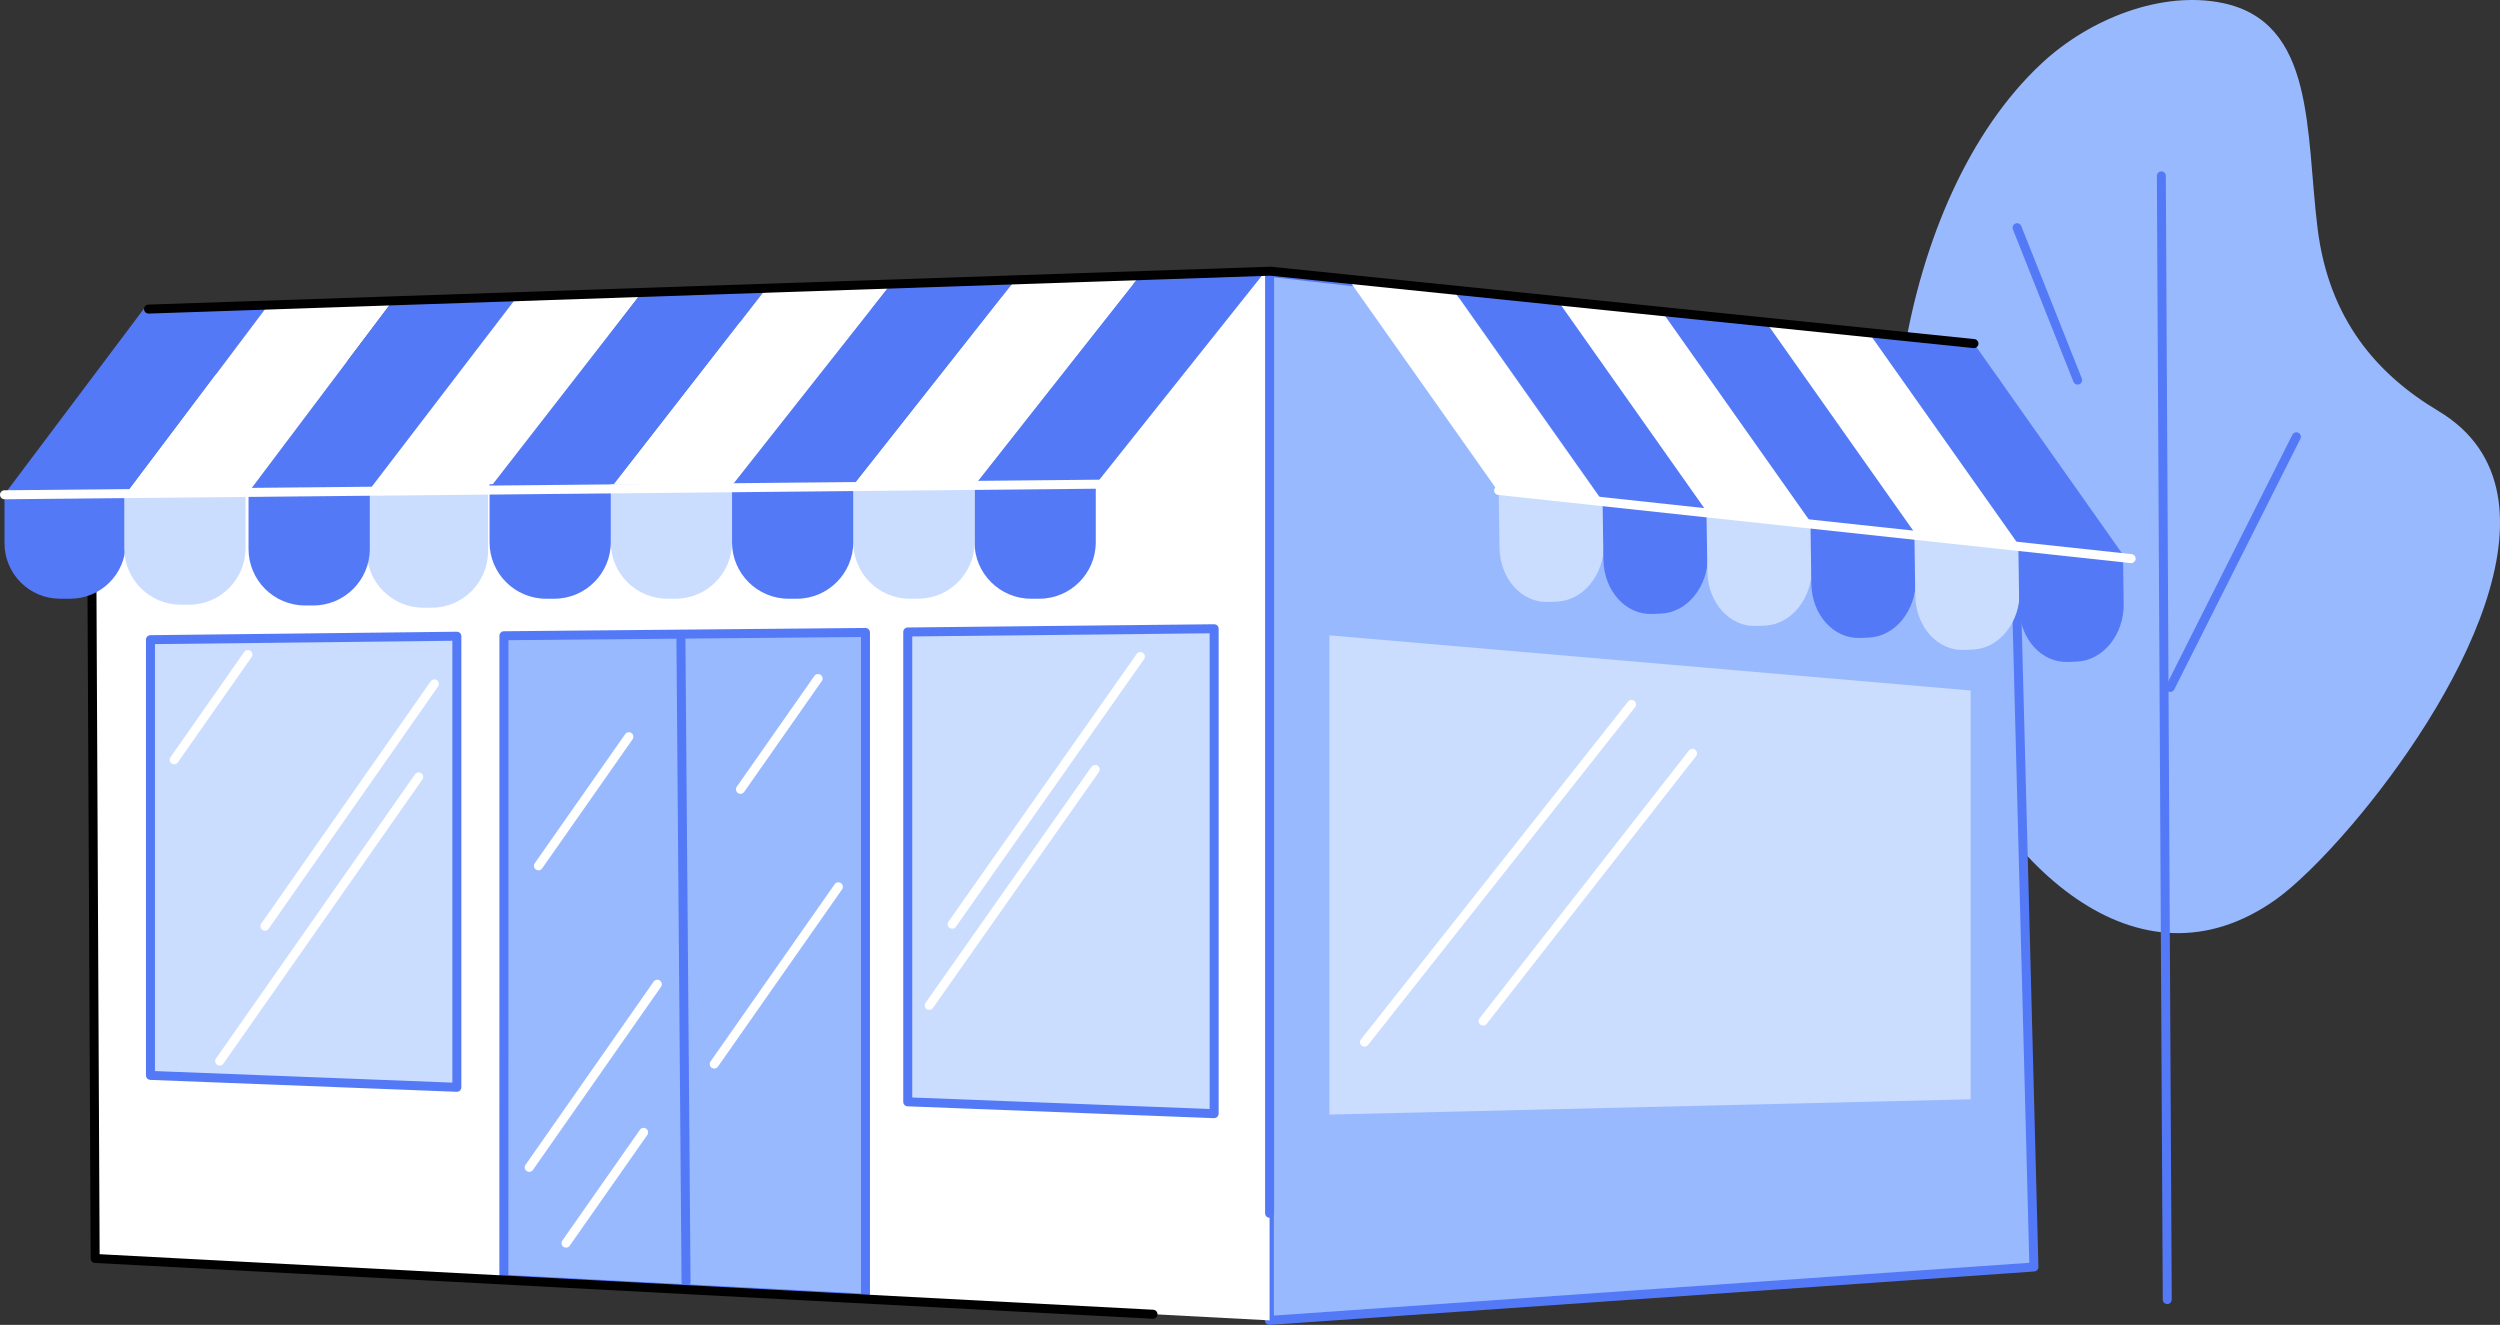 <svg width="217" height="115" viewBox="0 0 217 115" fill="none" xmlns="http://www.w3.org/2000/svg">
<rect x="0" y="0" width="217" height="115" fill="#333333" stroke="none"/>
<g clip-path="url(#clip0_940_39255)">
<path d="M204.058 71.695C212.898 61.371 223.678 42.861 211.65 35.676C206.345 32.505 202.141 27.736 201.162 19.8C200.125 11.392 200.982 1.924 192.903 0.258C187.707 -0.812 181.451 1.541 177.192 5.522C164.685 17.209 160.896 43.199 167.759 60.827C173.317 75.103 185.519 86.606 197.536 78.081C199.169 76.922 201.534 74.642 204.058 71.695Z" fill="#99B9FF"/>
<path d="M188.119 113.194C187.902 113.194 187.728 113.02 187.728 112.806L187.215 15.268C187.215 15.052 187.387 14.878 187.603 14.875C187.819 14.875 187.994 15.049 187.994 15.263L188.507 112.801C188.507 113.017 188.335 113.192 188.119 113.194Z" fill="#5479F7"/>
<path d="M188.377 60.061C188.317 60.061 188.257 60.048 188.202 60.02C188.009 59.923 187.931 59.689 188.028 59.496L198.977 37.737C199.073 37.544 199.31 37.466 199.5 37.563C199.693 37.659 199.771 37.893 199.675 38.086L188.726 59.845C188.658 59.981 188.52 60.061 188.377 60.061Z" fill="#5479F7"/>
<path d="M180.338 33.385C180.181 33.385 180.035 33.291 179.975 33.138L174.72 19.909C174.639 19.708 174.738 19.482 174.938 19.401C175.139 19.32 175.365 19.419 175.446 19.62L180.702 32.849C180.783 33.049 180.684 33.276 180.483 33.356C180.436 33.375 180.387 33.385 180.34 33.385H180.338Z" fill="#5479F7"/>
<path d="M177.553 54.441C177.449 54.441 177.344 54.399 177.269 54.318L171.857 48.586C171.708 48.43 171.716 48.183 171.872 48.034C172.029 47.886 172.276 47.894 172.424 48.05L177.837 53.782C177.985 53.938 177.977 54.185 177.821 54.334C177.745 54.404 177.649 54.441 177.553 54.441Z" fill="#5479F7"/>
<path d="M174.654 37.392L176.545 109.974L110.182 114.61V23.637L167.991 30.134C171.713 30.553 174.557 33.651 174.654 37.392Z" fill="#99B9FF"/>
<path d="M110.182 115C110.083 115 109.989 114.964 109.916 114.896C109.838 114.823 109.791 114.719 109.791 114.61V23.637C109.791 23.525 109.838 23.421 109.921 23.345C110.005 23.272 110.114 23.236 110.226 23.249L168.036 29.746C171.929 30.183 174.943 33.466 175.044 37.381L176.935 109.963C176.941 110.172 176.782 110.349 176.573 110.364L110.21 115C110.21 115 110.192 115 110.184 115H110.182ZM110.572 24.074V114.191L176.144 109.609L174.263 37.402C174.172 33.875 171.455 30.917 167.947 30.522L110.572 24.074Z" fill="#5479F7"/>
<path d="M171.054 59.936V95.419L115.391 96.744V55.147L171.054 59.936Z" fill="#CADDFF"/>
<path d="M128.735 89.018C128.652 89.018 128.566 88.992 128.496 88.935C128.327 88.802 128.295 88.557 128.428 88.385L146.597 65.15C146.73 64.981 146.975 64.95 147.147 65.082C147.316 65.215 147.347 65.46 147.214 65.632L129.045 88.867C128.967 88.966 128.853 89.018 128.738 89.018H128.735Z" fill="white"/>
<path d="M118.44 90.849C118.354 90.849 118.27 90.82 118.197 90.765C118.028 90.632 117.999 90.385 118.132 90.216L141.31 60.902C141.443 60.733 141.69 60.705 141.859 60.837C142.029 60.97 142.057 61.217 141.924 61.387L118.747 90.7C118.669 90.796 118.557 90.849 118.44 90.849Z" fill="white"/>
<path d="M7.912 36.069L8.261 109.235L110.199 114.607V23.637H108.326L10.373 33.341C8.972 33.479 7.904 34.661 7.912 36.069Z" fill="white"/>
<path d="M43.742 55.183V111.415L75.124 112.68V54.897L43.742 55.183Z" fill="#99B9FF"/>
<path d="M75.124 113.071C75.124 113.071 75.111 113.071 75.103 113.071L43.714 111.428C43.505 111.418 43.344 111.246 43.344 111.038L43.349 85.163V55.183C43.349 54.969 43.521 54.795 43.737 54.792L75.119 54.506C75.218 54.506 75.322 54.545 75.397 54.618C75.47 54.691 75.512 54.792 75.512 54.896V112.68C75.512 112.787 75.468 112.888 75.39 112.964C75.317 113.034 75.22 113.071 75.121 113.071H75.124ZM44.125 110.668L74.733 112.269V55.289L44.133 55.568V85.163L44.128 110.668H44.125Z" fill="#5479F7"/>
<path d="M78.791 54.855V95.638L105.388 96.666V54.574L78.791 54.855Z" fill="#CADDFF"/>
<path d="M105.388 97.057C105.388 97.057 105.377 97.057 105.372 97.057L78.777 96.028C78.566 96.021 78.402 95.849 78.402 95.638V54.855C78.402 54.642 78.574 54.467 78.788 54.465L105.382 54.184H105.388C105.489 54.184 105.588 54.225 105.661 54.295C105.737 54.368 105.778 54.47 105.778 54.574V96.664C105.778 96.77 105.734 96.872 105.659 96.945C105.586 97.015 105.489 97.054 105.388 97.054V97.057ZM79.184 95.263L104.997 96.26V54.97L79.184 55.243V95.263Z" fill="#5479F7"/>
<path d="M80.66 87.657C80.582 87.657 80.504 87.634 80.436 87.587C80.259 87.462 80.217 87.22 80.34 87.043L94.74 66.564C94.865 66.387 95.107 66.346 95.284 66.471C95.461 66.595 95.503 66.838 95.381 67.014L80.98 87.493C80.905 87.603 80.782 87.66 80.66 87.66V87.657Z" fill="white"/>
<path d="M82.646 80.613C82.568 80.613 82.49 80.59 82.422 80.543C82.245 80.418 82.204 80.176 82.326 79.999L98.664 56.763C98.789 56.586 99.034 56.545 99.208 56.67C99.385 56.795 99.427 57.037 99.305 57.214L82.967 80.449C82.891 80.558 82.769 80.616 82.646 80.616V80.613Z" fill="white"/>
<path d="M13.06 55.522V93.345L39.655 94.379V55.223L13.06 55.522Z" fill="#CADDFF"/>
<path d="M19.068 92.493C18.99 92.493 18.912 92.469 18.844 92.422C18.667 92.3 18.625 92.055 18.748 91.878L36.023 67.211C36.146 67.034 36.391 66.993 36.568 67.115C36.745 67.237 36.787 67.482 36.664 67.659L19.389 92.326C19.313 92.435 19.191 92.493 19.068 92.493Z" fill="white"/>
<path d="M22.998 80.784C22.92 80.784 22.842 80.76 22.774 80.713C22.597 80.591 22.555 80.347 22.677 80.169L37.385 59.139C37.51 58.962 37.752 58.92 37.929 59.043C38.107 59.165 38.148 59.41 38.026 59.587L23.318 80.617C23.243 80.727 23.12 80.784 22.998 80.784Z" fill="white"/>
<path d="M15.119 66.339C15.041 66.339 14.963 66.316 14.895 66.269C14.718 66.147 14.676 65.902 14.799 65.725L21.198 56.588C21.32 56.411 21.565 56.37 21.742 56.492C21.919 56.614 21.961 56.859 21.839 57.036L15.439 66.173C15.364 66.282 15.241 66.339 15.119 66.339Z" fill="white"/>
<path d="M39.655 94.768C39.655 94.768 39.645 94.768 39.64 94.768L13.045 93.735C12.837 93.727 12.67 93.555 12.67 93.344V55.524C12.67 55.31 12.842 55.136 13.055 55.133L39.65 54.834C39.741 54.834 39.856 54.873 39.929 54.946C40.004 55.019 40.046 55.12 40.046 55.224V94.378C40.046 94.484 40.002 94.586 39.926 94.659C39.853 94.729 39.757 94.768 39.655 94.768ZM13.451 92.969L39.265 93.972V55.617L13.451 55.909V92.967V92.969Z" fill="#5479F7"/>
<path d="M59.549 111.668C59.335 111.668 59.161 111.497 59.158 111.28L58.713 55.42C58.713 55.204 58.885 55.027 59.101 55.027C59.312 55.025 59.492 55.199 59.494 55.415L59.94 111.275C59.94 111.491 59.768 111.668 59.551 111.668H59.549Z" fill="#5479F7"/>
<path d="M61.996 92.752C61.918 92.752 61.84 92.728 61.772 92.681C61.595 92.559 61.553 92.314 61.675 92.137L72.45 76.75C72.573 76.573 72.818 76.532 72.995 76.654C73.172 76.776 73.213 77.021 73.091 77.198L62.316 92.585C62.241 92.694 62.118 92.752 61.996 92.752Z" fill="white"/>
<path d="M49.131 108.295C49.053 108.295 48.974 108.272 48.907 108.225C48.73 108.102 48.688 107.858 48.81 107.681L55.546 98.065C55.668 97.888 55.913 97.846 56.09 97.969C56.267 98.091 56.309 98.335 56.186 98.513L49.451 108.128C49.376 108.238 49.253 108.295 49.131 108.295Z" fill="white"/>
<path d="M64.273 68.902C64.195 68.902 64.117 68.879 64.049 68.832C63.872 68.71 63.831 68.465 63.953 68.288L70.688 58.672C70.811 58.495 71.055 58.453 71.233 58.576C71.41 58.698 71.451 58.943 71.329 59.12L64.594 68.736C64.518 68.845 64.396 68.902 64.273 68.902Z" fill="white"/>
<path d="M45.937 101.719C45.859 101.719 45.781 101.695 45.713 101.649C45.536 101.526 45.495 101.282 45.617 101.105L56.736 85.207C56.861 85.03 57.103 84.989 57.28 85.111C57.457 85.233 57.499 85.478 57.376 85.655L46.258 101.552C46.182 101.662 46.06 101.719 45.937 101.719Z" fill="white"/>
<path d="M46.736 75.546C46.658 75.546 46.58 75.523 46.512 75.476C46.335 75.354 46.293 75.109 46.416 74.932L54.266 63.723C54.388 63.546 54.633 63.504 54.81 63.627C54.987 63.749 55.029 63.994 54.907 64.171L47.056 75.38C46.981 75.489 46.858 75.546 46.736 75.546Z" fill="white"/>
<path d="M100.083 114.467C100.083 114.467 100.07 114.467 100.062 114.467L8.24 109.625C8.035 109.615 7.87 109.443 7.87 109.238L7.537 39.196C7.537 38.98 7.709 38.805 7.925 38.803C8.141 38.803 8.316 38.977 8.316 39.191L8.647 108.865L100.101 113.686C100.318 113.697 100.482 113.882 100.471 114.098C100.461 114.306 100.289 114.467 100.081 114.467H100.083Z" fill="black"/>
<path d="M110.199 105.702C109.983 105.702 109.809 105.528 109.809 105.312V23.637C109.809 23.421 109.983 23.246 110.199 23.246C110.415 23.246 110.59 23.421 110.59 23.637V105.312C110.59 105.528 110.415 105.702 110.199 105.702Z" fill="#5479F7"/>
<path d="M135.137 52.22L134.376 52.249C132.082 52.337 130.193 50.226 130.154 47.534L130.084 42.516L139.169 43.398L139.221 47.186C139.257 49.877 137.429 52.132 135.134 52.22H135.137Z" fill="#CADDFF"/>
<path d="M144.158 53.263L143.398 53.292C141.103 53.38 139.215 51.269 139.176 48.577L139.105 43.559L148.206 44.251L148.242 48.229C148.279 50.92 146.45 53.175 144.156 53.263H144.158Z" fill="#5479F7"/>
<path d="M153.184 54.304L152.424 54.333C150.129 54.421 148.241 52.31 148.202 49.618L148.121 44.428L157.213 45.482L157.266 49.27C157.302 51.961 155.474 54.215 153.179 54.304H153.184Z" fill="#CADDFF"/>
<path d="M162.206 55.345L161.445 55.373C159.151 55.462 157.262 53.351 157.223 50.659L157.15 45.367L166.238 46.52L166.29 50.308C166.326 52.999 164.498 55.254 162.203 55.342L162.206 55.345Z" fill="#5479F7"/>
<path d="M171.228 56.385L170.467 56.414C168.173 56.502 166.285 54.391 166.245 51.7L166.17 46.309L175.252 47.144L175.309 51.351C175.346 54.042 173.517 56.297 171.223 56.385H171.228Z" fill="#CADDFF"/>
<path d="M180.251 57.427L179.49 57.456C177.196 57.544 175.307 55.433 175.268 52.741L175.195 47.418L184.28 48.3L184.337 52.395C184.374 55.087 182.545 57.341 180.251 57.429V57.427Z" fill="#5479F7"/>
<path d="M139.19 43.654L130.069 42.696L116.908 24.053L126.032 25.011L139.19 43.654Z" fill="white"/>
<path d="M148.283 44.512L139.159 43.554L125.973 24.869L135.122 25.869L148.283 44.512Z" fill="#5479F7"/>
<path d="M157.36 45.502L148.239 44.542L135.078 25.898L144.199 26.856L157.36 45.502Z" fill="white"/>
<path d="M166.438 46.488L157.314 45.53L144.117 26.84L153.277 27.842L166.438 46.488Z" fill="#5479F7"/>
<path d="M175.514 47.476L166.39 46.518L153.232 27.875L162.353 28.833L175.514 47.476Z" fill="white"/>
<path d="M184.5 48.467L175.376 47.509L162.158 28.801L171.339 29.821L184.5 48.467Z" fill="#5479F7"/>
<path d="M184.982 48.874C184.969 48.874 184.954 48.874 184.941 48.874L130.04 42.96C129.827 42.936 129.67 42.744 129.694 42.53C129.717 42.317 129.907 42.16 130.123 42.184L185.024 48.098C185.238 48.122 185.394 48.314 185.37 48.528C185.35 48.728 185.18 48.877 184.982 48.877V48.874Z" fill="white"/>
<path d="M84.59 42.028H95.115L109.88 23.496L98.891 23.959L84.59 42.028Z" fill="#5479F7"/>
<path d="M12.502 26.783L0.391 42.899H10.915L23.308 26.455L12.502 26.783Z" fill="#5479F7"/>
<path d="M23.308 26.43L10.916 42.899H21.441L34.112 26.102L23.308 26.43Z" fill="white"/>
<path d="M34.11 26.073L21.439 42.9H31.964L44.916 25.748L34.11 26.073Z" fill="#5479F7"/>
<path d="M44.917 25.72L31.965 42.645H42.49L55.723 25.395L44.917 25.72Z" fill="white"/>
<path d="M55.724 25.364L42.49 42.391H53.015L66.527 25.039L55.724 25.364Z" fill="#5479F7"/>
<path d="M66.528 25.012L53.016 42.392H63.541L77.334 24.684L66.528 25.012Z" fill="white"/>
<path d="M77.333 24.656L63.539 42.139H74.064L88.139 24.328L77.333 24.656Z" fill="#5479F7"/>
<path d="M88.139 24.276L74.064 42.139H84.589L98.964 23.889L88.139 24.276Z" fill="white"/>
<path d="M90.206 51.969H89.493C86.787 51.969 84.588 49.772 84.588 47.067V42.028H95.113V47.067C95.113 49.772 92.915 51.969 90.209 51.969H90.206Z" fill="#5479F7"/>
<path d="M79.683 51.969H78.969C76.263 51.969 74.065 49.772 74.065 47.067V42.028H84.59V47.067C84.59 49.772 82.392 51.969 79.686 51.969H79.683Z" fill="#CADDFF"/>
<path d="M69.158 51.969H68.444C65.738 51.969 63.54 49.772 63.54 47.067V42.028H74.064V47.067C74.064 49.772 71.866 51.969 69.16 51.969H69.158Z" fill="#5479F7"/>
<path d="M58.632 51.969H57.919C55.212 51.969 53.014 49.772 53.014 47.067V42.028H63.539V47.067C63.539 49.772 61.341 51.969 58.635 51.969H58.632Z" fill="#CADDFF"/>
<path d="M48.111 51.969H47.397C44.691 51.969 42.493 49.772 42.493 47.067V42.028H53.018V47.067C53.018 49.772 50.819 51.969 48.113 51.969H48.111Z" fill="#5479F7"/>
<path d="M37.456 52.75H36.743C34.037 52.75 31.838 50.553 31.838 47.848V42.809H42.363V47.848C42.363 50.553 40.165 52.75 37.459 52.75H37.456Z" fill="#CADDFF"/>
<path d="M27.191 52.555H26.477C23.771 52.555 21.573 50.358 21.573 47.653V42.613H32.098V47.653C32.098 50.358 29.899 52.555 27.193 52.555H27.191Z" fill="#5479F7"/>
<path d="M5.212 51.97H6.095C8.756 51.97 10.915 49.812 10.915 47.151V43.025H0.391V47.151C0.391 49.812 2.55 51.97 5.212 51.97Z" fill="#5479F7"/>
<path d="M16.406 52.49H15.692C12.986 52.49 10.788 50.293 10.788 47.589L10.788 42.549H21.312V47.589C21.312 50.293 19.114 52.49 16.408 52.49H16.406Z" fill="#CADDFF"/>
<path d="M0.391 43.337C0.177 43.337 0.003 43.165 0 42.949C0 42.733 0.172 42.556 0.388 42.556L95.364 41.637C95.58 41.637 95.757 41.809 95.757 42.025C95.757 42.241 95.585 42.418 95.369 42.418L0.393 43.337H0.391Z" fill="white"/>
<path d="M171.341 30.213C171.328 30.213 171.315 30.213 171.299 30.213L110.257 23.931L12.906 27.219C12.69 27.224 12.51 27.058 12.502 26.842C12.494 26.625 12.664 26.446 12.88 26.438L110.257 23.15C110.276 23.15 110.294 23.15 110.309 23.15L171.38 29.434C171.594 29.458 171.75 29.648 171.729 29.864C171.708 30.064 171.539 30.215 171.341 30.215V30.213Z" fill="black"/>
</g>
<defs>
<clipPath id="clip0_940_39255">
<rect width="217" height="115" fill="white"/>
</clipPath>
</defs>
</svg>
